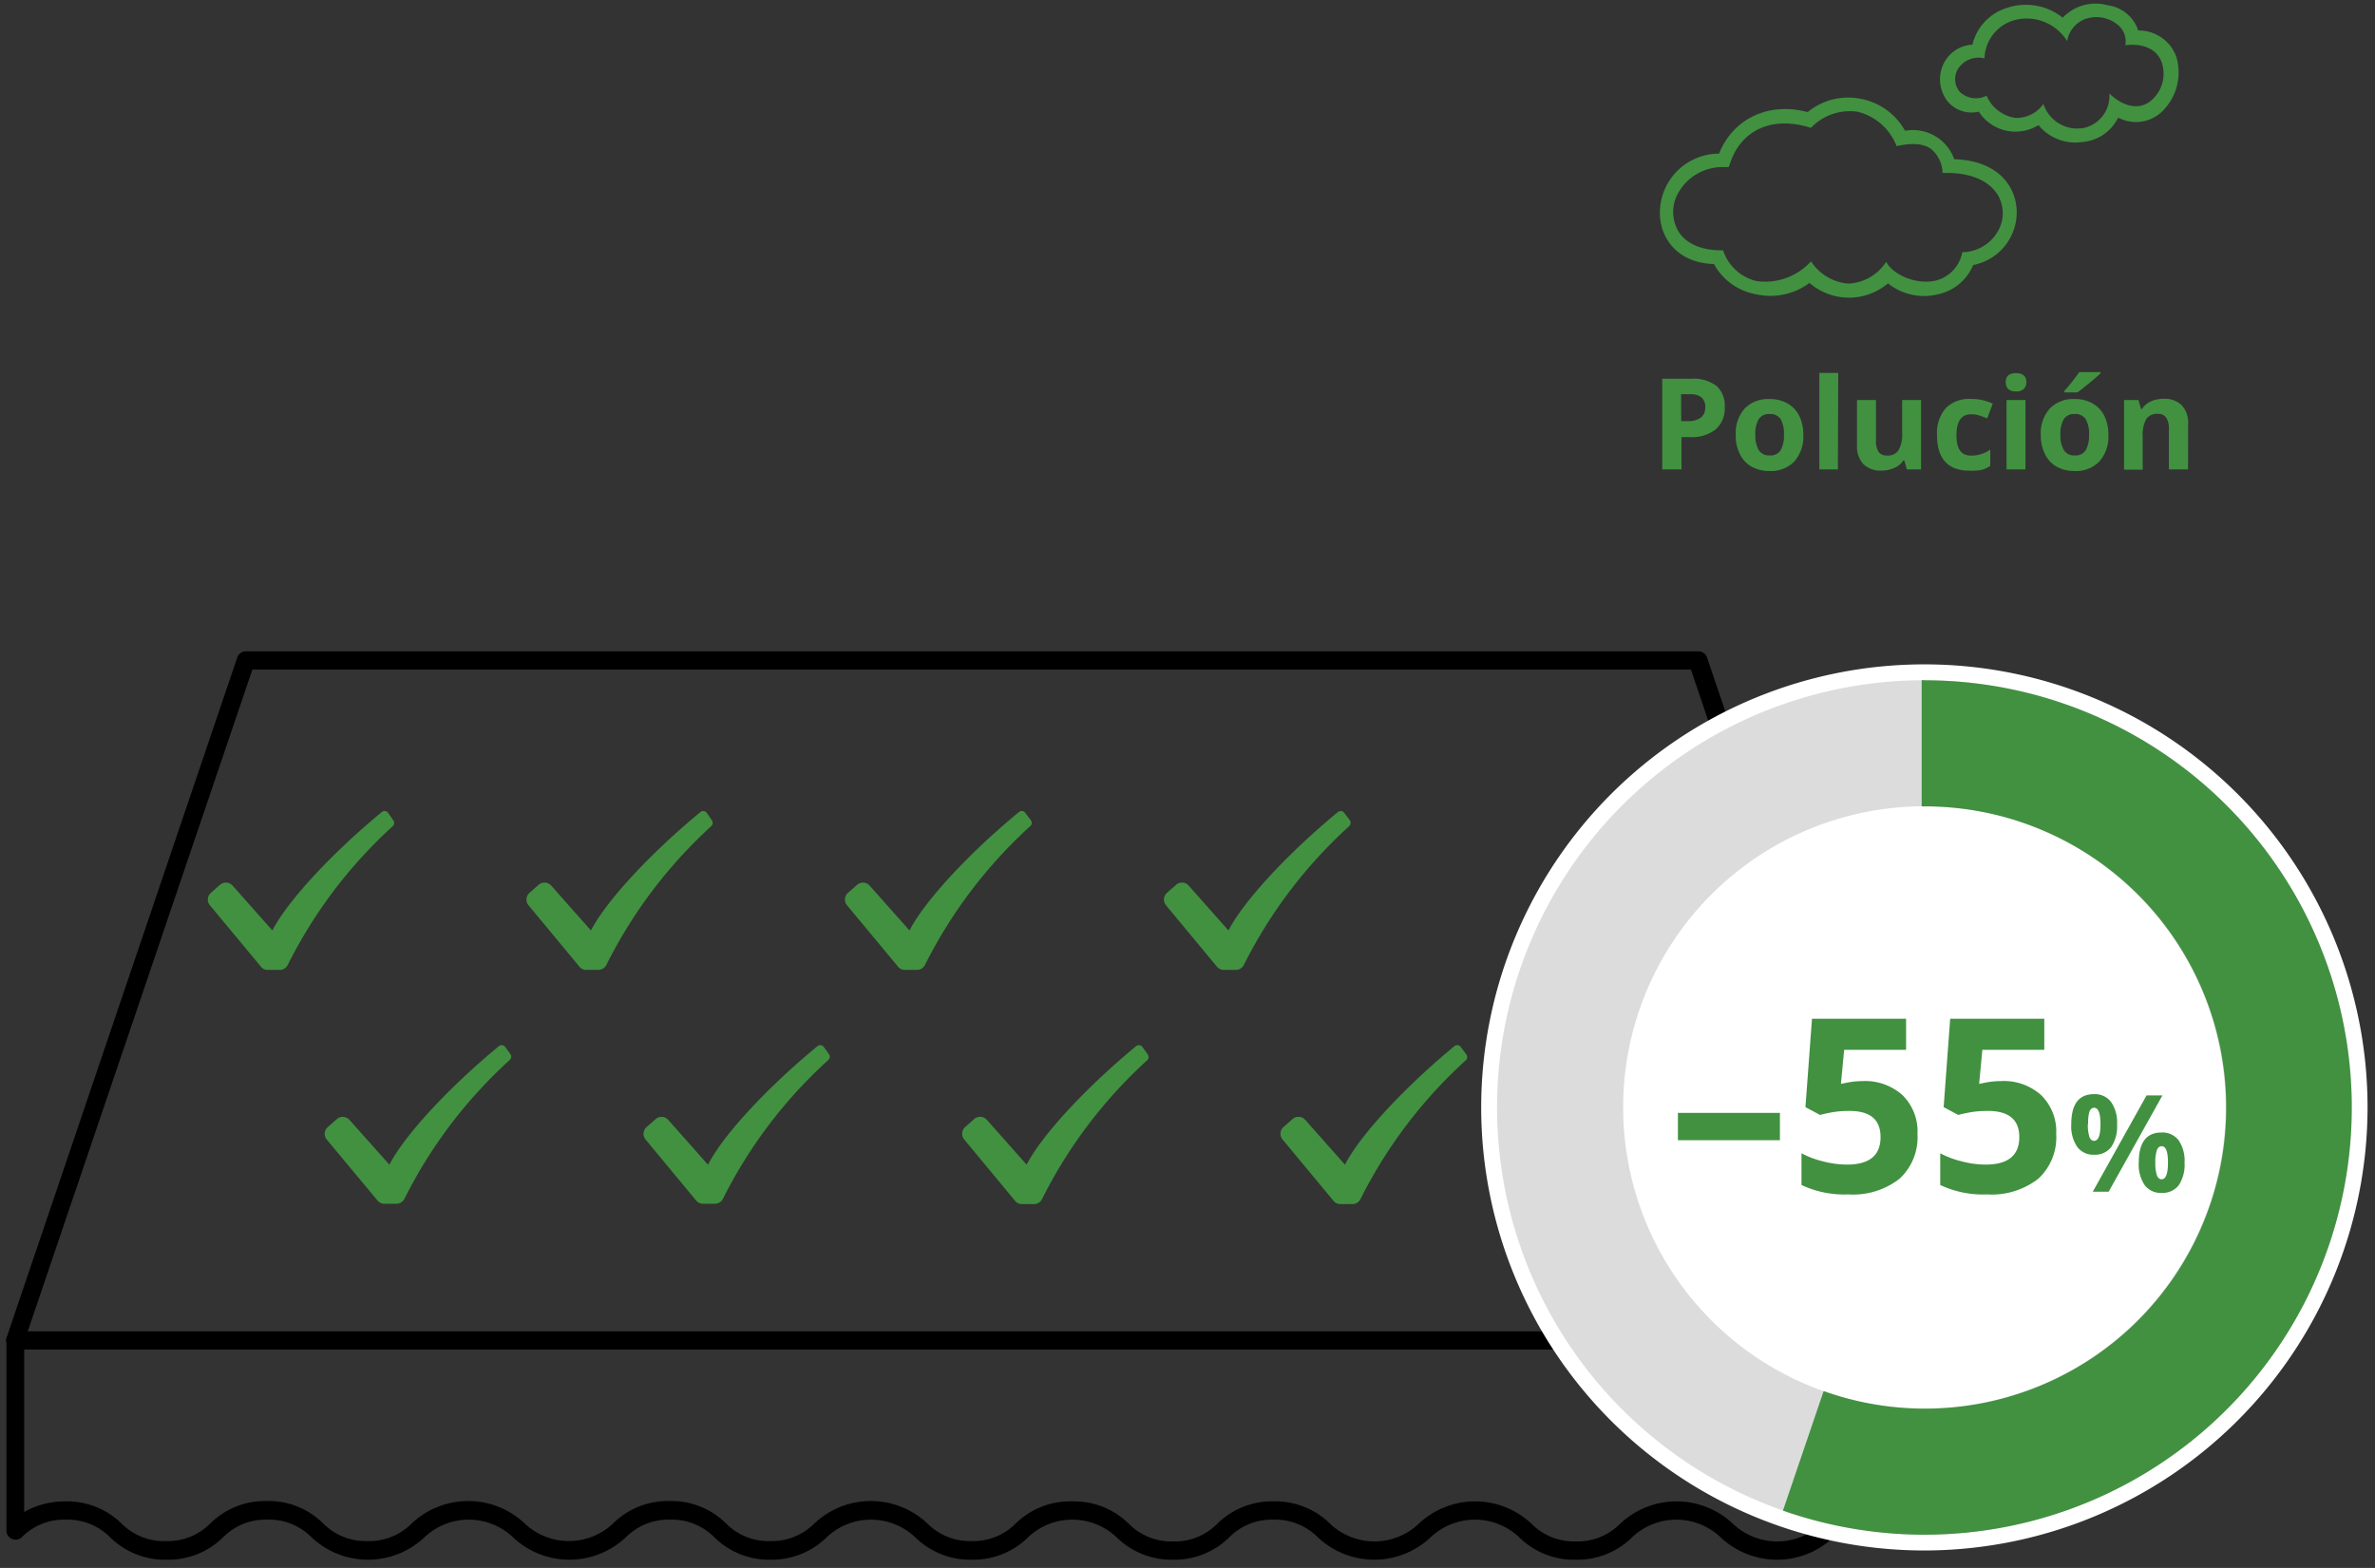 <svg id="Capa_1" data-name="Capa 1" xmlns="http://www.w3.org/2000/svg" viewBox="0 0 265 175"><rect x="0" y="0" width="265" height="175" fill="#333333" stroke="none"/><defs><style>.cls-1{fill:#419141;}.cls-2{fill:#fff;}.cls-3{fill:#dcdcdc;}</style></defs><title>Green-Mesa de trabajo 7 copia 13</title><path d="M130.88,174.08h0a8.74,8.74,0,0,1-6.35-2.56,7.19,7.19,0,0,0-9.76,0,8.69,8.69,0,0,1-6.36,2.56h0a8.74,8.74,0,0,1-6.35-2.56,7.19,7.19,0,0,0-9.76,0A8.74,8.74,0,0,1,86,174.08h0a8.66,8.66,0,0,1-6.35-2.56,6.67,6.67,0,0,0-4.88-1.91h0a6.69,6.69,0,0,0-4.88,1.91,9.17,9.17,0,0,1-12.71,0,7.19,7.19,0,0,0-9.76,0,9.18,9.18,0,0,1-12.72,0,6.63,6.63,0,0,0-4.87-1.91h0a6.65,6.65,0,0,0-4.88,1.91,8.69,8.69,0,0,1-6.36,2.56,8.69,8.69,0,0,1-6.36-2.56,6.67,6.67,0,0,0-4.87-1.91h0a6.65,6.65,0,0,0-4.88,1.91,1,1,0,0,1-1.12.25,1,1,0,0,1-.64-1V149.59a1,1,0,0,1,1-1H215.15a1,1,0,0,1,1,1v21.23a1,1,0,0,1-1.76.7,6.65,6.65,0,0,0-4.88-1.91h0a6.67,6.67,0,0,0-4.87,1.91,9.18,9.18,0,0,1-12.72,0,7.18,7.18,0,0,0-9.75,0,8.7,8.7,0,0,1-6.36,2.56h0a8.69,8.69,0,0,1-6.36-2.56,7.19,7.19,0,0,0-9.76,0,9.17,9.17,0,0,1-12.71,0,6.67,6.67,0,0,0-4.88-1.91h0a6.67,6.67,0,0,0-4.88,1.91A8.69,8.69,0,0,1,130.88,174.08Zm-11.23-6.51a8.69,8.69,0,0,1,6.36,2.56,6.67,6.67,0,0,0,4.87,1.91h0a6.65,6.65,0,0,0,4.88-1.91,8.69,8.69,0,0,1,6.36-2.56h0a8.69,8.69,0,0,1,6.36,2.56,7.18,7.18,0,0,0,9.75,0,9.18,9.18,0,0,1,12.72,0,6.65,6.65,0,0,0,4.88,1.91h0a6.67,6.67,0,0,0,4.88-1.91,9.17,9.17,0,0,1,12.71,0,7.19,7.19,0,0,0,9.76,0,8.66,8.66,0,0,1,6.35-2.56h0a9.25,9.25,0,0,1,4.6,1.18V150.61H2.7v18.14a9.25,9.25,0,0,1,4.6-1.18h0a8.7,8.7,0,0,1,6.35,2.56A6.67,6.67,0,0,0,18.53,172a6.67,6.67,0,0,0,4.88-1.91,8.69,8.69,0,0,1,6.36-2.56h0a8.65,8.65,0,0,1,6.35,2.56A6.67,6.67,0,0,0,41,172a6.65,6.65,0,0,0,4.88-1.91,9.18,9.18,0,0,1,12.72,0,7.18,7.18,0,0,0,9.75,0,8.69,8.69,0,0,1,6.36-2.56h0a8.69,8.69,0,0,1,6.36,2.56A6.63,6.63,0,0,0,85.94,172h0a6.69,6.69,0,0,0,4.87-1.91,9.18,9.18,0,0,1,12.72,0,6.67,6.67,0,0,0,4.87,1.91h0a6.65,6.65,0,0,0,4.88-1.91A8.69,8.69,0,0,1,119.65,167.57Z"/><path d="M215.15,150.61H1.68a1,1,0,0,1-1-1h0a1,1,0,0,1,.06-.33L26.47,73.39a1,1,0,0,1,1-.69h162a1,1,0,0,1,1,.69l25.75,75.86a1,1,0,0,1,.06.33A1,1,0,0,1,215.15,150.61Zm-212.06-2H213.74L188.67,74.73H28.16Z"/><path class="cls-1" d="M227.49,14l.07.09a5.3,5.3,0,0,0,4.78,1.76,4.86,4.86,0,0,0,3.94-2.61l.05-.11.12.05a4.21,4.21,0,0,0,4.78-.72,6.09,6.09,0,0,0,1.6-6.13,4.46,4.46,0,0,0-4.19-2.93h-.09l0-.09A4.16,4.16,0,0,0,235.19.59a5.05,5.05,0,0,0-4.94,1.29l-.09.1-.1-.08a6.58,6.58,0,0,0-6.18-1,5.67,5.67,0,0,0-3.78,4l0,.09H220a3.78,3.78,0,0,0-3.22,2.31,4,4,0,0,0,.52,4,3.49,3.49,0,0,0,3.46,1.17h.08l0,.07A4.88,4.88,0,0,0,227.39,14Zm4.23.35A4,4,0,0,1,228,11.6a3.67,3.67,0,0,1-3.12,1.56,4.16,4.16,0,0,1-3.22-2.48,2.61,2.61,0,0,1-3-.44,2.2,2.2,0,0,1-.23-2.48,2.71,2.71,0,0,1,3-1.24,4.56,4.56,0,0,1,3.72-4.36,5.31,5.31,0,0,1,5.5,2.43,3.17,3.17,0,0,1,2-2.46,3.76,3.76,0,0,1,3.69.67,2.38,2.38,0,0,1,.8,2.25c2-.25,3.52.43,4.06,1.9a3.94,3.94,0,0,1-1.46,4.49c-1.27.8-2.86.43-4.38-1a3.65,3.65,0,0,1-2.94,3.86A3.39,3.39,0,0,1,231.72,14.33Z"/><path class="cls-1" d="M201.88,31.55l.08.08a6.73,6.73,0,0,0,8.61.07l.09-.08.09.08a6.45,6.45,0,0,0,5.59,1.12,5.48,5.48,0,0,0,3.8-3.18l0-.07h.07a6,6,0,0,0,4.8-6.3c-.19-2.54-2.1-5.32-6.89-5.5h-.1l0-.09a4.9,4.9,0,0,0-5.37-3.1h-.09l-.05-.08a7.17,7.17,0,0,0-5-3.49,7.1,7.1,0,0,0-5.8,1.49l0,0-.06,0c-4.28-1.13-8.22.71-9.81,4.57l0,.08h-.08a6.6,6.6,0,0,0-6.55,6.64c0,2.72,1.89,5.54,6,5.68h.07l0,.07a6.69,6.69,0,0,0,4.59,3.29,7.32,7.32,0,0,0,6-1.23Zm4.45.11a5.51,5.51,0,0,1-4.26-2.49,6.9,6.9,0,0,1-6.07,2.2,5.18,5.18,0,0,1-3.74-3.43h-.19c-2.28,0-4-.77-4.83-2.18a4.3,4.3,0,0,1,.08-4.34,5.65,5.65,0,0,1,5-2.77h.56l.18-.49c1.27-3.73,4.78-5.25,9-3.89a6,6,0,0,1,5.2-1.8,6.27,6.27,0,0,1,4.36,3.84c1.74-.39,3-.29,3.84.31a3.62,3.62,0,0,1,1.29,2.68h.43c3.63,0,5.12,1.49,5.7,2.41a4,4,0,0,1,.07,4.05,4.65,4.65,0,0,1-4,2.39,4,4,0,0,1-3.78,3.28h-.32c-1.85,0-3.77-1-4.39-2.21a5.33,5.33,0,0,1-4.13,2.43Z"/><path class="cls-1" d="M56.39,116.87a.5.5,0,0,0-.7-.13l0,0c-5.47,4.51-10.53,9.91-12.24,13.25L39,125a1,1,0,0,0-1.42-.09l-1,.88a1,1,0,0,0-.12,1.4L42.13,134a1,1,0,0,0,.74.35h1.38a1,1,0,0,0,.86-.52,52.94,52.94,0,0,1,11.77-15.53.49.49,0,0,0,.07-.64Z"/><path class="cls-1" d="M91.93,116.87a.49.49,0,0,0-.69-.13l0,0C85.73,121.27,80.67,126.67,79,130l-4.43-5a1,1,0,0,0-1.42-.09l-1,.88a1,1,0,0,0-.11,1.4L77.68,134a1,1,0,0,0,.74.35H79.8a1,1,0,0,0,.85-.52,52.79,52.79,0,0,1,11.78-15.53.49.49,0,0,0,.07-.64Z"/><path class="cls-1" d="M127.48,116.87a.49.49,0,0,0-.69-.13l0,0c-5.47,4.51-10.53,9.91-12.24,13.25l-4.43-5a1,1,0,0,0-1.42-.09l-1,.88a1,1,0,0,0-.11,1.4l5.68,6.86a1,1,0,0,0,.75.35h1.37a1,1,0,0,0,.86-.52A52.94,52.94,0,0,1,128,118.34a.5.5,0,0,0,.08-.64Z"/><path class="cls-1" d="M163,116.87a.49.49,0,0,0-.69-.13l0,0c-5.48,4.51-10.53,9.91-12.24,13.25l-4.43-5a1,1,0,0,0-1.42-.09l-1,.88a1,1,0,0,0-.11,1.4l5.69,6.86a1,1,0,0,0,.74.35h1.38a1,1,0,0,0,.86-.52,52.94,52.94,0,0,1,11.77-15.53.49.49,0,0,0,.07-.64Z"/><path class="cls-1" d="M43.32,90.74a.49.49,0,0,0-.69-.13l0,0c-5.47,4.5-10.53,9.91-12.24,13.24l-4.43-5a1,1,0,0,0-1.42-.09l-1,.88a1,1,0,0,0-.11,1.41l5.69,6.85a.92.92,0,0,0,.74.35h1.38a1,1,0,0,0,.85-.52A52.92,52.92,0,0,1,43.82,92.21a.49.49,0,0,0,.07-.64Z"/><path class="cls-1" d="M78.87,90.74a.49.49,0,0,0-.69-.13l0,0c-5.47,4.5-10.53,9.91-12.24,13.24l-4.43-5a1,1,0,0,0-1.42-.09l-1,.88a1,1,0,0,0-.11,1.41l5.68,6.85a.94.94,0,0,0,.74.35h1.38a1,1,0,0,0,.86-.52A53.07,53.07,0,0,1,79.36,92.21a.5.5,0,0,0,.08-.64Z"/><path class="cls-1" d="M114.41,90.74a.49.49,0,0,0-.69-.13l0,0c-5.48,4.5-10.53,9.91-12.24,13.24l-4.44-5a1,1,0,0,0-1.41-.09l-1,.88a1,1,0,0,0-.11,1.41l5.69,6.85a.92.92,0,0,0,.74.35h1.38a1,1,0,0,0,.86-.52,53.07,53.07,0,0,1,11.77-15.53.49.49,0,0,0,.07-.64Z"/><path class="cls-1" d="M150,90.74a.49.49,0,0,0-.69-.13l0,0c-5.47,4.5-10.53,9.91-12.24,13.24l-4.43-5a1,1,0,0,0-1.42-.09l-1,.88a1,1,0,0,0-.11,1.41l5.68,6.85a1,1,0,0,0,.75.35h1.37a1,1,0,0,0,.86-.52,52.92,52.92,0,0,1,11.78-15.53.51.51,0,0,0,.07-.64Z"/><path class="cls-2" d="M214.72,75.92A47.68,47.68,0,1,0,262.4,123.6,47.68,47.68,0,0,0,214.72,75.92Z"/><path class="cls-2" d="M214.72,173.05a49.45,49.45,0,1,1,49.45-49.45A49.5,49.5,0,0,1,214.72,173.05Zm0-95.36a45.91,45.91,0,1,0,45.9,45.91A46,46,0,0,0,214.72,77.69Z"/><path class="cls-3" d="M214.72,75.92A47.68,47.68,0,1,0,262.4,123.6,47.68,47.68,0,0,0,214.72,75.92Zm0,81.29a33.61,33.61,0,1,1,33.61-33.61A33.61,33.61,0,0,1,214.72,157.21Z"/><path class="cls-1" d="M214.72,75.92h-.3V90h.3a33.61,33.61,0,1,1-11.24,65.26l-4.54,13.34a47.68,47.68,0,1,0,15.78-92.67Z"/><path class="cls-1" d="M187.22,127.26v-3.05H198.6v3.05Z"/><path class="cls-1" d="M207.82,120.66a6.24,6.24,0,0,1,4.47,1.58,5.66,5.66,0,0,1,1.66,4.32,6.29,6.29,0,0,1-2,5,8.45,8.45,0,0,1-5.72,1.75,11.21,11.21,0,0,1-5.22-1.05v-3.54a10.25,10.25,0,0,0,2.44.91,10.55,10.55,0,0,0,2.64.35q3.74,0,3.74-3.07T206,124a10.11,10.11,0,0,0-1.55.14c-.56.1-1,.2-1.37.3l-1.63-.87.73-9.87h10.5v3.47h-6.91l-.36,3.8.46-.09A9.35,9.35,0,0,1,207.82,120.66Z"/><path class="cls-1" d="M223.3,120.66a6.2,6.2,0,0,1,4.46,1.58,5.66,5.66,0,0,1,1.67,4.32,6.29,6.29,0,0,1-2,5,8.47,8.47,0,0,1-5.72,1.75,11.15,11.15,0,0,1-5.22-1.05v-3.54a10.25,10.25,0,0,0,2.44.91,10.41,10.41,0,0,0,2.63.35q3.75,0,3.75-3.07T221.43,124a10,10,0,0,0-1.55.14q-.84.15-1.38.3l-1.63-.87.73-9.87h10.5v3.47h-6.91l-.36,3.8.47-.09A9.29,9.29,0,0,1,223.3,120.66Z"/><path class="cls-1" d="M236.22,125.48a4.13,4.13,0,0,1-.66,2.55,2.27,2.27,0,0,1-1.91.85,2.23,2.23,0,0,1-1.88-.88,4.11,4.11,0,0,1-.66-2.52c0-2.24.84-3.36,2.54-3.36a2.25,2.25,0,0,1,1.9.87A4,4,0,0,1,236.22,125.48Zm-3.26,0a4.33,4.33,0,0,0,.17,1.39c.11.31.29.46.53.46.47,0,.71-.62.71-1.85s-.24-1.84-.71-1.84c-.24,0-.42.15-.53.45A4.33,4.33,0,0,0,233,125.5Zm8.32-3.22-6,10.75h-1.77l6-10.75Zm2.47,7.5a4.14,4.14,0,0,1-.65,2.53,2.27,2.27,0,0,1-1.92.85,2.22,2.22,0,0,1-1.88-.87,4.1,4.1,0,0,1-.66-2.51c0-2.24.85-3.36,2.54-3.36a2.27,2.27,0,0,1,1.91.87A4.06,4.06,0,0,1,243.75,129.78Zm-3.26,0a4.4,4.4,0,0,0,.17,1.4c.11.3.29.46.53.46.47,0,.71-.62.71-1.86s-.24-1.83-.71-1.83c-.24,0-.42.15-.53.45A4.26,4.26,0,0,0,240.49,129.79Z"/><path class="cls-1" d="M192.44,45.42a3.09,3.09,0,0,1-1,2.5,4.33,4.33,0,0,1-2.9.87h-.92v3.6h-2.15V42.27h3.24a4.31,4.31,0,0,1,2.8.79A2.89,2.89,0,0,1,192.44,45.42ZM187.59,47h.71a2.36,2.36,0,0,0,1.48-.39,1.39,1.39,0,0,0,.49-1.14,1.41,1.41,0,0,0-.41-1.11,2,2,0,0,0-1.29-.36h-1Z"/><path class="cls-1" d="M201.21,48.5a4.19,4.19,0,0,1-1,3,3.63,3.63,0,0,1-2.78,1.07,4,4,0,0,1-2-.49,3.26,3.26,0,0,1-1.3-1.4,4.65,4.65,0,0,1-.46-2.14,4.12,4.12,0,0,1,1-2.94,3.61,3.61,0,0,1,2.78-1.06,3.87,3.87,0,0,1,2,.49,3.21,3.21,0,0,1,1.31,1.39A4.7,4.7,0,0,1,201.21,48.5Zm-5.35,0a3.26,3.26,0,0,0,.38,1.74,1.35,1.35,0,0,0,1.23.59,1.31,1.31,0,0,0,1.21-.58,3.28,3.28,0,0,0,.37-1.75,3.19,3.19,0,0,0-.37-1.72,1.36,1.36,0,0,0-1.23-.57,1.34,1.34,0,0,0-1.21.57A3.15,3.15,0,0,0,195.86,48.5Z"/><path class="cls-1" d="M205.07,52.39H203V41.62h2.11Z"/><path class="cls-1" d="M212.77,52.39l-.29-1h-.11a2.12,2.12,0,0,1-1,.83,3.22,3.22,0,0,1-1.42.3,2.71,2.71,0,0,1-2.05-.73,2.91,2.91,0,0,1-.7-2.1V44.65h2.12v4.52a2.17,2.17,0,0,0,.29,1.26,1.09,1.09,0,0,0,.95.41,1.41,1.41,0,0,0,1.28-.59,3.68,3.68,0,0,0,.4-2V44.65h2.11v7.74Z"/><path class="cls-1" d="M219.75,52.53c-2.41,0-3.62-1.33-3.62-4a4.18,4.18,0,0,1,1-3,3.65,3.65,0,0,1,2.81-1,5.37,5.37,0,0,1,2.41.53l-.62,1.63q-.5-.19-.93-.33a3.13,3.13,0,0,0-.86-.12c-1.1,0-1.64.78-1.64,2.34s.54,2.27,1.64,2.27a3.67,3.67,0,0,0,1.13-.17,3.81,3.81,0,0,0,1-.5V52a3.3,3.3,0,0,1-1,.45A5.44,5.44,0,0,1,219.75,52.53Z"/><path class="cls-1" d="M223.8,42.65c0-.69.39-1,1.15-1s1.15.34,1.15,1a1,1,0,0,1-.29.76,1.17,1.17,0,0,1-.86.28C224.19,43.69,223.8,43.34,223.8,42.65Zm2.2,9.74h-2.11V44.65H226Z"/><path class="cls-1" d="M235.25,48.5a4.19,4.19,0,0,1-1,3,3.63,3.63,0,0,1-2.78,1.07,4,4,0,0,1-2-.49,3.26,3.26,0,0,1-1.3-1.4,4.65,4.65,0,0,1-.46-2.14,4.12,4.12,0,0,1,1-2.94,3.61,3.61,0,0,1,2.78-1.06,3.87,3.87,0,0,1,2,.49,3.21,3.21,0,0,1,1.31,1.39A4.7,4.7,0,0,1,235.25,48.5Zm-5.35,0a3.26,3.26,0,0,0,.38,1.74,1.35,1.35,0,0,0,1.23.59,1.31,1.31,0,0,0,1.21-.58,3.28,3.28,0,0,0,.37-1.75,3.19,3.19,0,0,0-.37-1.72,1.36,1.36,0,0,0-1.23-.57,1.34,1.34,0,0,0-1.21.57A3.15,3.15,0,0,0,229.9,48.5Zm.45-4.7v-.19A20,20,0,0,0,232,41.53h2.37v.14c-.24.24-.65.6-1.23,1.07s-1,.83-1.36,1.06Z"/><path class="cls-1" d="M244.14,52.39H242V47.87a2.17,2.17,0,0,0-.3-1.26,1.08,1.08,0,0,0-.95-.42,1.44,1.44,0,0,0-1.28.59,3.74,3.74,0,0,0-.39,2v3.64H237V44.65h1.61l.28,1H239a2.19,2.19,0,0,1,1-.85,3.3,3.3,0,0,1,1.4-.29,2.73,2.73,0,0,1,2.05.73,2.92,2.92,0,0,1,.7,2.11Z"/></svg>